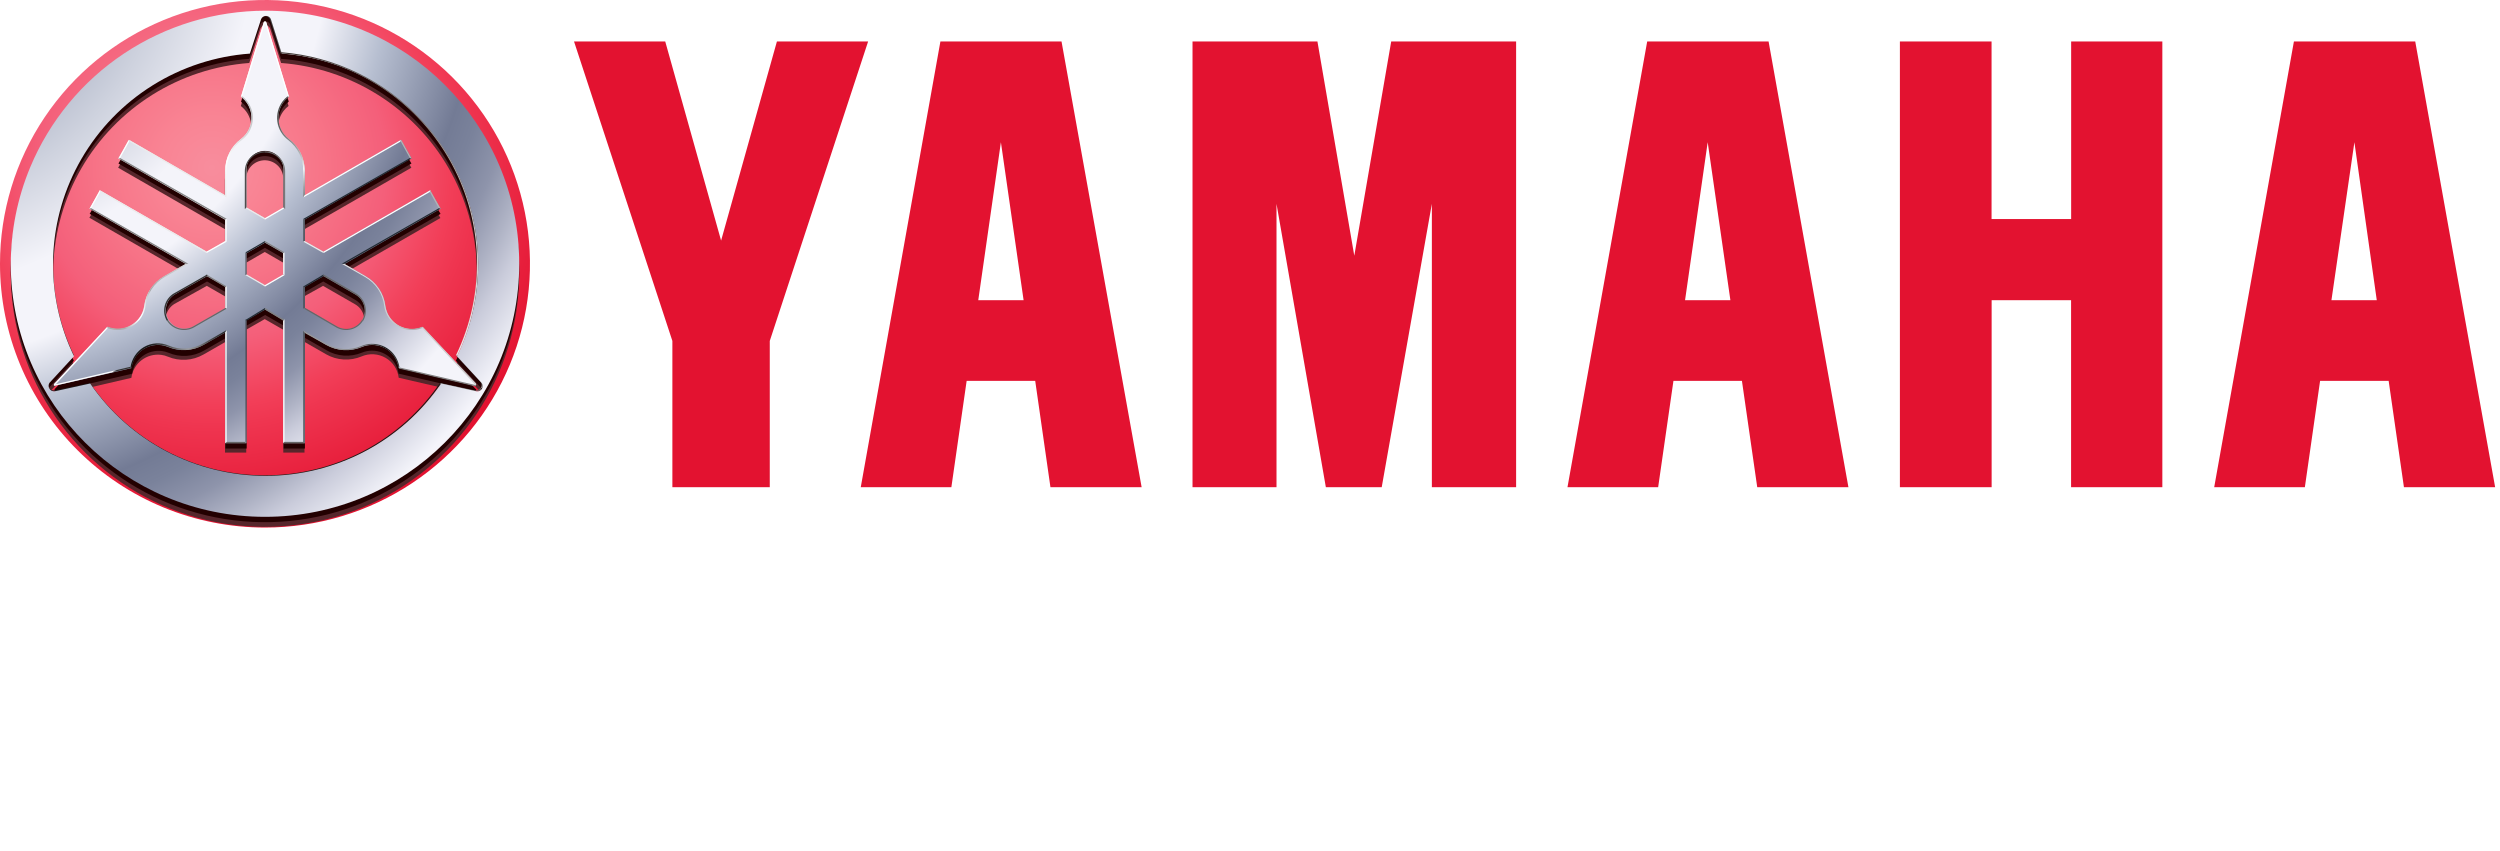 <svg xmlns="http://www.w3.org/2000/svg" width="141" height="48" viewBox="0 0 141 48" fill="none"><path d="M107.154 2.339V27.478H112.328V16.931H116.809V27.478H121.956V2.339H116.813V12.354H112.324V2.339H107.154Z" fill="#E31230"></path><path d="M67.258 2.339V27.478H71.995V11.496L74.778 27.478H77.929L80.757 11.496V27.478H85.509V2.339H78.464L76.382 14.423L74.303 2.339H67.258Z" fill="#E31230"></path><path d="M37.519 2.339L40.67 13.569L43.818 2.339H48.962L43.415 19.229V27.478H37.922V19.229L32.375 2.339H37.519Z" fill="#E31230"></path><path d="M59.87 2.339H53.039L48.547 27.478H53.657L54.519 21.481H58.386L59.245 27.478H64.388L59.87 2.339ZM56.451 8.021L57.731 16.931H55.174L56.451 8.021Z" fill="#E31230"></path><path d="M99.748 2.339H92.902L88.406 27.478H93.52L94.382 21.481H98.245L99.108 27.478H104.251L99.748 2.339ZM96.314 8.021L97.594 16.931H95.037L96.314 8.021Z" fill="#E31230"></path><path d="M136.219 2.339H129.377L124.881 27.478H129.994L130.853 21.481H134.72L135.582 27.478H140.726L136.219 2.339ZM132.788 8.021L134.05 16.931H131.493L132.788 8.021Z" fill="#E31230"></path><path d="M130.501 34.008C130.501 34.008 129.323 34.09 128.095 34.203C128.208 33.907 128.366 33.644 128.517 33.296C128.517 33.296 126.721 33.715 126.431 34.356L125.956 34.413C125.064 34.536 124.337 35.41 124.337 35.41L125.994 35.233C125.365 36.579 124.322 38.734 124.322 38.734L126.077 38.521C126.732 37.044 127.248 35.957 127.704 35.031C128.012 34.99 128.28 34.956 128.483 34.922C129.217 34.771 129.906 34.457 130.501 34.004" fill="white"></path><path d="M79.2 38.026C80.181 38.026 80.849 38.251 81.203 38.701C81.557 39.15 81.535 39.751 81.139 40.504C80.668 41.396 80.243 42.142 79.121 42.719C78.033 43.3 76.815 43.595 75.581 43.577C74.594 43.577 73.936 43.352 73.608 42.891C73.28 42.43 73.307 41.838 73.691 41.099C74.281 40.078 75.154 39.246 76.206 38.704C77.131 38.214 78.171 37.98 79.219 38.026H79.2ZM77.543 39.15C76.863 39.537 76.309 40.109 75.946 40.8C75.163 42.299 75.796 42.842 76.387 42.801C77.264 42.741 77.95 42.183 78.492 41.347C78.951 40.642 79.245 40.05 79.245 39.533C79.245 39.016 78.812 38.524 77.539 39.158" fill="white"></path><path d="M59.412 36.602C59.412 36.602 58.068 36.575 57.405 37.333C56.742 38.09 54.298 40.882 54.298 40.882L53.745 37.108C53.057 37.193 52.38 37.345 51.723 37.561L52.419 42.61L54.23 42.408L59.412 36.602Z" fill="white"></path><path d="M56.482 41.56C61.28 42.022 64.827 40.515 64.39 39.349C64.168 38.787 63.573 38.502 62.131 38.052C61.219 37.771 62.631 36.875 65.437 36.995L65.896 36.358C65.896 36.358 63.001 36.377 61.14 36.999C59.717 37.475 58.836 38.408 59.935 38.836C61.035 39.263 61.863 39.39 62.119 39.825C62.59 40.627 59.954 41.141 57.119 40.904L56.482 41.56Z" fill="white"></path><path d="M110.88 38.517C110.436 38.786 109.972 39.023 109.494 39.225C108.948 39.462 107.769 39.81 107.325 39.6C106.655 39.278 107.197 38.498 107.197 38.498C107.197 38.498 110.767 37.842 110.962 37.749C111.309 37.591 112.228 36.201 111.015 35.71C109.912 35.264 106.711 36.126 105.676 38.468C105.081 39.818 105.732 40.286 106.282 40.455C106.985 40.63 107.72 40.637 108.427 40.475C109.134 40.314 109.792 39.988 110.349 39.525L110.88 38.517ZM109.897 36.268C110.605 36.182 109.927 37.336 109.599 37.453C108.931 37.659 108.246 37.803 107.551 37.884C107.551 37.884 108.601 36.426 109.897 36.268Z" fill="white"></path><path d="M50.311 40.912C49.731 41.223 49.129 41.492 48.511 41.718C47.795 41.984 46.214 42.374 45.555 42.119C44.553 41.744 45.178 40.837 45.178 40.837C45.178 40.837 49.897 40.252 50.281 40.024C50.665 39.795 51.745 38.243 49.953 37.662C48.326 37.134 44.019 38.093 43.032 40.796C42.464 42.351 43.465 42.899 44.271 43.101C46.53 43.675 48.989 42.831 49.769 42.07L50.311 40.912ZM48.5 38.288C49.467 38.198 48.756 39.566 48.311 39.656C47.332 39.859 45.502 40.031 45.502 40.031C45.502 40.031 46.715 38.461 48.515 38.292" fill="white"></path><path d="M117.536 38.764C116.628 39.019 116.18 39.045 116.602 38.071C116.884 37.415 118.206 35.11 118.206 35.11C118.206 35.11 117.14 35.196 116.425 35.275C114.094 35.526 112.882 36.665 112.309 37.569C111.522 38.817 111.68 39.735 112.434 39.893C113.563 40.129 115.186 38.599 115.186 38.599C115.15 38.731 115.148 38.869 115.182 39.001C115.216 39.133 115.283 39.254 115.378 39.352C115.473 39.45 115.593 39.522 115.724 39.56C115.855 39.599 115.994 39.602 116.127 39.57C116.526 39.544 116.913 39.425 117.257 39.222L117.536 38.764ZM113.831 38.626C113.262 38.738 113.42 37.925 113.793 37.363C114.433 36.395 115.367 36.073 116.448 36.036C116.448 36.036 115.525 38.285 113.831 38.626Z" fill="white"></path><path d="M91.773 37.022C93.374 36.886 93.321 37.37 93.321 37.37C94.363 36.739 95.596 36.498 96.8 36.688C96.468 36.975 96.1 37.217 95.704 37.407C94.616 37.936 93.95 37.033 92.914 38.431C92.444 39.079 91.107 41.718 91.107 41.718L89.051 42.014C90.034 40.286 91.773 37.022 91.773 37.022Z" fill="white"></path><path d="M119.968 34.964C121.501 34.769 121.279 35.391 121.279 35.391C122.259 34.738 123.441 34.456 124.611 34.596C124.295 34.89 123.942 35.142 123.561 35.346C122.518 35.904 121.84 35.038 120.846 36.452C120.358 37.325 119.934 38.232 119.577 39.165L117.814 39.383C118.884 37.205 119.968 34.967 119.968 34.967" fill="white"></path><path d="M83.737 42.674C81.568 42.693 81.805 41.568 82.065 40.912C82.415 40.167 82.809 39.442 83.243 38.742C83.461 38.435 83.733 38.169 84.045 37.959C84.591 37.736 85.161 37.579 85.744 37.49C85.744 37.49 84.644 39.409 84.185 40.489C83.808 41.354 83.646 41.913 84.855 41.763C85.687 41.662 86.064 41.264 86.704 40.264C87.171 39.514 87.698 38.498 87.962 37.989C88.225 37.479 88.903 37.265 90.198 37.213C90.198 37.213 89.004 39.338 88.428 40.417C87.596 41.973 85.668 42.666 83.737 42.666" fill="white"></path><path d="M69.109 45.68C71.413 41.898 73.352 38.584 76.086 35.507C76.086 35.507 73.804 35.582 73.48 36.054L70.683 40.042C70.683 40.042 69.726 37.149 69.478 36.088C68.894 36.109 68.316 36.213 67.761 36.395C67.761 36.395 68.951 40.144 69.455 41.523C69.475 41.619 69.47 41.719 69.442 41.813C69.413 41.907 69.362 41.993 69.293 42.063C69.177 42.239 69.056 42.411 68.939 42.58C66.382 42.854 47.453 44.87 44.927 44.975C42.808 45.037 40.704 44.602 38.785 43.705C37.008 42.846 36.27 42.111 35.02 41.422C36.387 41.172 37.725 40.786 39.015 40.271C43.123 38.727 45.857 35.567 40.242 34.709C35.916 34.042 22.601 36.545 22.601 36.545C22.932 36.784 23.307 36.953 23.705 37.043C24.104 37.132 24.516 37.14 24.917 37.066C26.559 36.737 28.562 36.369 30.565 36.077C29.398 37.857 25.173 44.289 22.594 48C22.594 48 26.401 47.846 26.969 46.939C27.233 46.52 28.619 44.076 30.068 41.519C31.925 42.535 36.304 45.339 37.223 45.74C38.251 46.193 39.414 46.287 40.86 46.197C48.078 45.74 62.914 43.708 68.521 43.243L65.855 47.164C72.889 46.197 130.332 40.042 130.332 40.042L132.907 39.24C132.907 39.24 83.203 44.589 69.143 45.68H69.109ZM33.355 35.732C35.581 35.515 37.569 35.481 38.736 35.83C41.749 36.725 38.322 38.828 36.067 39.754C34.124 40.494 32.121 41.066 30.079 41.463C31.375 39.177 32.715 36.812 33.355 35.732Z" fill="white"></path><path d="M104.99 34.109C104.587 34.791 104.082 35.815 103.589 36.872L100.294 37.269C100.863 35.972 101.352 34.851 101.721 34.034C101.255 34.066 100.791 34.123 100.332 34.207C99.975 34.273 99.624 34.371 99.285 34.499C99.488 34.584 99.662 34.726 99.786 34.907C98.615 37.089 96.457 41.673 96.457 41.673L98.419 41.474C98.939 40.35 99.432 39.188 99.884 38.165C100.731 37.989 102.241 37.79 103.22 37.64C102.399 39.447 101.714 41.122 101.714 41.122L103.45 40.942C104.442 38.406 105.601 35.936 106.918 33.551C106.918 33.551 105.381 33.453 104.997 34.102" fill="white"></path><path d="M4.74461e-07 14.88C-0.001 11.938 0.875 9.062 2.517 6.615C4.158 4.168 6.492 2.261 9.222 1.134C11.953 0.007 14.958 -0.288 17.857 0.285C20.756 0.858 23.42 2.275 25.51 4.355C27.601 6.435 29.025 9.085 29.602 11.971C30.18 14.857 29.885 17.848 28.754 20.566C27.624 23.285 25.709 25.609 23.251 27.244C20.794 28.88 17.905 29.753 14.949 29.754C12.986 29.754 11.043 29.37 9.229 28.623C7.416 27.875 5.768 26.78 4.38 25.399C2.992 24.018 1.891 22.378 1.139 20.573C0.388 18.769 0 16.834 4.74461e-07 14.88Z" fill="url(#paint0_radial_1411_16836)"></path><path d="M14.95 1.133C12.114 1.132 9.341 1.97 6.983 3.539C4.625 5.109 2.786 7.341 1.7 9.952C0.614 12.563 0.33 15.436 0.882 18.209C1.435 20.981 2.8 23.528 4.804 25.527C6.809 27.526 9.364 28.888 12.145 29.441C14.926 29.993 17.809 29.71 20.429 28.629C23.049 27.548 25.289 25.717 26.865 23.367C28.442 21.018 29.283 18.255 29.284 15.428C29.285 13.551 28.914 11.693 28.194 9.959C27.474 8.225 26.418 6.649 25.087 5.321C23.756 3.994 22.176 2.941 20.436 2.222C18.697 1.503 16.832 1.133 14.95 1.133ZM26.819 22.578L24.821 22.139C23.724 23.742 22.252 25.053 20.531 25.96C18.811 26.867 16.894 27.34 14.948 27.34C13.001 27.34 11.085 26.867 9.364 25.96C7.643 25.053 6.171 23.742 5.074 22.139L3.08 22.578C3.002 22.587 2.923 22.566 2.86 22.518C2.798 22.471 2.756 22.4 2.745 22.323C2.737 22.247 2.757 22.171 2.801 22.109L4.183 20.608C3.337 18.86 2.934 16.932 3.006 14.992C3.078 13.053 3.625 11.16 4.598 9.479C5.572 7.798 6.942 6.38 8.591 5.347C10.239 4.314 12.116 3.698 14.058 3.552L14.69 1.609C14.713 1.556 14.751 1.51 14.8 1.478C14.849 1.446 14.906 1.429 14.964 1.429C15.023 1.429 15.079 1.446 15.128 1.478C15.176 1.51 15.214 1.556 15.236 1.609L15.853 3.552C17.793 3.699 19.668 4.315 21.314 5.348C22.961 6.381 24.33 7.8 25.302 9.48C26.273 11.16 26.819 13.052 26.89 14.99C26.962 16.928 26.558 18.854 25.713 20.601L27.094 22.101C27.127 22.148 27.146 22.204 27.149 22.262C27.153 22.319 27.14 22.377 27.113 22.428C27.084 22.479 27.041 22.521 26.989 22.548C26.937 22.574 26.877 22.585 26.819 22.578Z" fill="#56262B"></path><path d="M26.819 22.17L23.808 18.969C23.625 19.046 23.428 19.087 23.229 19.088C23.03 19.089 22.833 19.052 22.649 18.977C22.465 18.902 22.297 18.791 22.156 18.651C22.015 18.512 21.904 18.346 21.827 18.163C21.776 18.043 21.741 17.917 21.722 17.788C21.683 17.445 21.565 17.116 21.376 16.827C21.187 16.538 20.933 16.297 20.634 16.123L19.418 15.415L24.839 12.296L24.248 11.251L18.225 14.714L17.178 14.111V12.922L23.201 9.459L22.603 8.428L17.174 11.547V10.152C17.174 9.805 17.092 9.462 16.936 9.151C16.78 8.84 16.553 8.57 16.274 8.361C16.117 8.241 15.985 8.092 15.886 7.921C15.787 7.751 15.722 7.563 15.696 7.367C15.669 7.172 15.682 6.974 15.733 6.783C15.784 6.593 15.872 6.414 15.992 6.258C16.074 6.152 16.169 6.058 16.274 5.976L15.006 1.79C15.001 1.774 14.992 1.761 14.979 1.752C14.966 1.742 14.95 1.737 14.934 1.737C14.918 1.736 14.902 1.74 14.889 1.75C14.876 1.76 14.866 1.774 14.863 1.79L13.583 5.98C13.74 6.1 13.872 6.249 13.972 6.419C14.071 6.59 14.136 6.778 14.162 6.973C14.188 7.169 14.175 7.367 14.124 7.558C14.073 7.748 13.985 7.927 13.865 8.083C13.784 8.189 13.689 8.283 13.583 8.364C13.304 8.573 13.078 8.844 12.921 9.155C12.765 9.466 12.684 9.808 12.683 10.156V11.55L7.262 8.428L6.663 9.459L12.687 12.926V14.126L11.663 14.729L5.639 11.251L5.041 12.281L10.466 15.4L9.231 16.123C8.928 16.296 8.671 16.536 8.479 16.826C8.287 17.116 8.167 17.447 8.128 17.791C8.102 17.987 8.038 18.176 7.94 18.346C7.841 18.517 7.709 18.667 7.552 18.787C7.395 18.907 7.216 18.995 7.025 19.047C6.833 19.098 6.634 19.11 6.438 19.085C6.308 19.066 6.182 19.031 6.061 18.98L3.049 22.177C3.04 22.19 3.035 22.206 3.035 22.222C3.035 22.238 3.04 22.254 3.049 22.267C3.058 22.281 3.07 22.291 3.085 22.298C3.1 22.304 3.117 22.305 3.132 22.301L7.409 21.311C7.46 20.917 7.665 20.559 7.981 20.316C8.296 20.073 8.696 19.965 9.092 20.014C9.221 20.03 9.348 20.064 9.468 20.116C9.789 20.251 10.137 20.311 10.486 20.29C10.834 20.269 11.172 20.169 11.475 19.996L12.691 19.298V25.525H13.888V18.594L14.931 17.998L15.977 18.598V25.525H17.174V19.283L18.39 19.981C18.693 20.154 19.031 20.254 19.379 20.275C19.727 20.296 20.076 20.236 20.397 20.101C20.612 20.009 20.846 19.968 21.08 19.982C21.314 19.996 21.542 20.064 21.744 20.181C21.947 20.297 22.12 20.46 22.249 20.655C22.378 20.85 22.459 21.072 22.486 21.304L26.767 22.293C26.782 22.297 26.799 22.296 26.814 22.29C26.828 22.284 26.841 22.273 26.849 22.26C26.857 22.244 26.859 22.225 26.853 22.209C26.847 22.192 26.835 22.178 26.819 22.17ZM14.931 16.618L13.888 16.018V14.815L14.931 14.212L15.977 14.815V16.015L14.931 16.618ZM13.888 10.152C13.878 10.015 13.896 9.877 13.941 9.747C13.985 9.617 14.055 9.496 14.146 9.393C14.238 9.29 14.349 9.206 14.473 9.145C14.597 9.085 14.732 9.05 14.87 9.041C15.008 9.033 15.146 9.052 15.276 9.098C15.407 9.143 15.527 9.213 15.63 9.305C15.733 9.397 15.817 9.508 15.876 9.632C15.936 9.756 15.97 9.891 15.977 10.029C15.981 10.07 15.981 10.111 15.977 10.152V12.236L14.931 12.836L13.888 12.236V10.152ZM10.876 18.95C10.637 19.075 10.358 19.103 10.098 19.029C9.839 18.954 9.618 18.782 9.483 18.549C9.347 18.316 9.308 18.04 9.373 17.778C9.437 17.517 9.601 17.291 9.829 17.147L11.663 16.123L12.709 16.723V17.927L10.876 18.95ZM20.416 18.575C20.347 18.693 20.255 18.796 20.146 18.879C20.037 18.962 19.913 19.022 19.78 19.057C19.648 19.092 19.51 19.1 19.374 19.082C19.238 19.063 19.107 19.019 18.989 18.95L17.174 17.908V16.704L18.221 16.123L20.035 17.166C20.27 17.303 20.442 17.527 20.512 17.79C20.582 18.052 20.546 18.331 20.412 18.567L20.416 18.575Z" fill="#56262B"></path><path d="M14.95 0.906C12.114 0.906 9.341 1.742 6.983 3.31C4.625 4.877 2.786 7.106 1.7 9.714C0.614 12.321 0.33 15.191 0.882 17.96C1.435 20.729 2.8 23.272 4.804 25.268C6.809 27.265 9.364 28.625 12.145 29.177C14.926 29.728 17.809 29.446 20.429 28.366C23.049 27.287 25.289 25.458 26.865 23.111C28.442 20.765 29.283 18.006 29.284 15.183C29.285 13.308 28.914 11.452 28.194 9.72C27.474 7.989 26.418 6.415 25.087 5.089C23.756 3.764 22.176 2.712 20.436 1.994C18.697 1.276 16.832 0.907 14.95 0.906ZM26.819 22.319L24.821 21.877C23.724 23.478 22.252 24.788 20.531 25.693C18.811 26.599 16.894 27.072 14.948 27.072C13.001 27.072 11.085 26.599 9.364 25.693C7.643 24.788 6.171 23.478 5.074 21.877L3.08 22.315C3.021 22.323 2.962 22.313 2.909 22.287C2.856 22.261 2.812 22.22 2.783 22.169C2.751 22.12 2.735 22.064 2.735 22.006C2.735 21.948 2.751 21.892 2.783 21.843L4.164 20.345C3.32 18.598 2.917 16.672 2.992 14.734C3.066 12.797 3.614 10.907 4.59 9.229C5.565 7.55 6.937 6.135 8.587 5.105C10.237 4.075 12.115 3.462 14.058 3.319L14.69 1.378C14.713 1.325 14.751 1.279 14.8 1.247C14.849 1.215 14.906 1.198 14.964 1.198C15.022 1.198 15.078 1.215 15.127 1.246C15.175 1.277 15.213 1.322 15.236 1.375L15.853 3.319C17.793 3.465 19.668 4.081 21.314 5.112C22.961 6.144 24.33 7.561 25.302 9.239C26.273 10.917 26.819 12.805 26.89 14.741C26.962 16.677 26.558 18.6 25.713 20.345L27.094 21.843C27.128 21.89 27.149 21.946 27.152 22.004C27.155 22.062 27.142 22.12 27.112 22.17C27.083 22.221 27.04 22.262 26.988 22.288C26.936 22.314 26.877 22.325 26.819 22.319Z" fill="#230000"></path><path d="M26.825 21.941L23.815 18.741C23.632 18.818 23.435 18.859 23.236 18.86C23.038 18.862 22.84 18.824 22.656 18.749C22.472 18.674 22.305 18.563 22.164 18.423C22.023 18.284 21.912 18.117 21.835 17.934C21.784 17.814 21.749 17.688 21.73 17.559C21.691 17.214 21.571 16.883 21.379 16.593C21.188 16.303 20.93 16.062 20.628 15.89L19.427 15.184L24.846 12.063L24.247 11.028L18.227 14.498L17.185 13.89V12.69L23.205 9.223L22.607 8.192L17.185 11.313V9.917C17.184 9.57 17.103 9.227 16.947 8.916C16.791 8.604 16.564 8.334 16.286 8.124C16.127 8.005 15.994 7.855 15.895 7.684C15.794 7.513 15.729 7.323 15.703 7.127C15.677 6.931 15.69 6.731 15.742 6.54C15.793 6.348 15.882 6.169 16.003 6.012C16.085 5.907 16.18 5.812 16.286 5.731L15.018 1.548C15.011 1.536 15.001 1.525 14.988 1.518C14.975 1.512 14.96 1.509 14.946 1.511C14.93 1.509 14.914 1.514 14.901 1.524C14.887 1.533 14.878 1.547 14.875 1.563L13.595 5.742C13.753 5.862 13.885 6.011 13.984 6.182C14.083 6.352 14.148 6.541 14.174 6.736C14.2 6.932 14.188 7.13 14.137 7.321C14.086 7.511 13.998 7.69 13.878 7.847C13.796 7.952 13.701 8.047 13.595 8.128C13.317 8.337 13.091 8.608 12.934 8.919C12.778 9.23 12.697 9.573 12.696 9.921V11.32L7.278 8.192L6.68 9.223L12.7 12.694V13.89L11.677 14.498L5.656 11.028L5.058 12.063L10.48 15.184L9.265 15.882C8.963 16.056 8.706 16.298 8.514 16.588C8.323 16.879 8.202 17.21 8.162 17.555C8.137 17.751 8.073 17.94 7.974 18.111C7.875 18.282 7.744 18.431 7.587 18.552C7.43 18.672 7.251 18.76 7.059 18.811C6.868 18.862 6.669 18.875 6.473 18.849C6.343 18.831 6.217 18.795 6.097 18.744L3.086 21.944C3.077 21.957 3.072 21.973 3.072 21.989C3.072 22.005 3.077 22.021 3.086 22.034C3.095 22.048 3.107 22.059 3.122 22.065C3.137 22.071 3.154 22.072 3.169 22.068L7.451 21.078C7.507 20.684 7.718 20.328 8.037 20.089C8.355 19.85 8.757 19.747 9.152 19.802C9.269 19.817 9.384 19.848 9.494 19.892C9.814 20.031 10.162 20.092 10.511 20.072C10.859 20.052 11.198 19.95 11.5 19.776L12.715 19.078V25.298H13.911V18.366L14.954 17.765L16 18.366V25.298H17.196V19.056L18.412 19.753C18.711 19.928 19.047 20.031 19.392 20.055C19.738 20.079 20.085 20.023 20.406 19.892C20.774 19.739 21.188 19.738 21.557 19.89C21.926 20.041 22.22 20.332 22.373 20.699C22.424 20.819 22.46 20.945 22.479 21.074L26.757 22.064C26.775 22.069 26.793 22.067 26.81 22.059C26.826 22.052 26.84 22.039 26.848 22.023C26.856 22.006 26.858 21.988 26.854 21.97C26.849 21.952 26.839 21.937 26.825 21.925V21.941ZM14.942 16.389L13.9 15.788V14.584L14.942 13.98L15.988 14.584V15.785L14.942 16.389ZM13.9 9.917C13.891 9.78 13.909 9.642 13.953 9.512C13.998 9.381 14.067 9.261 14.159 9.158C14.25 9.054 14.361 8.97 14.485 8.91C14.609 8.849 14.744 8.814 14.882 8.806C15.02 8.798 15.158 8.817 15.288 8.862C15.418 8.907 15.539 8.978 15.642 9.07C15.744 9.162 15.828 9.273 15.887 9.397C15.947 9.521 15.981 9.656 15.988 9.794C15.992 9.835 15.992 9.876 15.988 9.917V12.014L14.942 12.615L13.9 12.014V9.917ZM10.89 18.722C10.651 18.847 10.372 18.876 10.113 18.801C9.853 18.726 9.633 18.554 9.498 18.321C9.362 18.087 9.323 17.811 9.387 17.55C9.452 17.288 9.616 17.061 9.844 16.918L11.677 15.875L12.723 16.475V17.679L10.89 18.722ZM20.424 18.347C20.356 18.465 20.264 18.568 20.155 18.651C20.046 18.734 19.922 18.794 19.79 18.829C19.657 18.864 19.519 18.872 19.383 18.854C19.248 18.836 19.117 18.791 18.998 18.722L17.185 17.679V16.475L18.231 15.875L20.044 16.918C20.282 17.055 20.456 17.282 20.526 17.547C20.597 17.812 20.559 18.094 20.421 18.332L20.424 18.347Z" fill="#230000"></path><path d="M26.838 21.641L23.825 18.443C23.642 18.521 23.444 18.561 23.245 18.562C23.046 18.563 22.848 18.524 22.664 18.448C22.48 18.373 22.312 18.262 22.172 18.121C22.031 17.98 21.919 17.814 21.844 17.63C21.795 17.509 21.761 17.384 21.742 17.255C21.702 16.91 21.581 16.579 21.39 16.289C21.198 15.999 20.941 15.757 20.639 15.583L19.433 14.89L24.857 11.767L24.258 10.736L18.232 14.2L17.185 13.6V12.382L23.211 8.918L22.62 7.884L17.189 11.021V9.623C17.189 9.276 17.108 8.933 16.952 8.622C16.796 8.312 16.568 8.042 16.288 7.835C16.131 7.715 15.999 7.566 15.899 7.396C15.8 7.225 15.735 7.037 15.709 6.842C15.683 6.646 15.696 6.448 15.746 6.257C15.797 6.067 15.886 5.888 16.006 5.732C16.087 5.626 16.182 5.532 16.288 5.451L15.019 1.26C15.014 1.245 15.004 1.232 14.992 1.222C14.979 1.213 14.963 1.208 14.947 1.208C14.931 1.208 14.916 1.213 14.903 1.222C14.89 1.232 14.881 1.245 14.876 1.26L13.595 5.451C13.753 5.57 13.885 5.72 13.984 5.89C14.084 6.06 14.148 6.249 14.174 6.444C14.201 6.639 14.188 6.838 14.137 7.028C14.086 7.219 13.998 7.397 13.878 7.554C13.796 7.659 13.701 7.754 13.595 7.835C13.315 8.042 13.088 8.312 12.932 8.622C12.775 8.933 12.694 9.276 12.695 9.623V11.021L7.271 7.884L6.672 8.933L12.699 12.397V13.597L11.674 14.2L5.648 10.736L5.049 11.767L10.476 14.886L9.26 15.587C8.953 15.757 8.69 15.996 8.494 16.286C8.298 16.576 8.173 16.908 8.13 17.255C8.104 17.451 8.04 17.639 7.942 17.81C7.843 17.981 7.711 18.131 7.554 18.251C7.397 18.371 7.217 18.459 7.026 18.51C6.835 18.561 6.635 18.574 6.439 18.548C6.309 18.53 6.183 18.494 6.062 18.443L3.049 21.645C3.04 21.657 3.035 21.672 3.035 21.688C3.035 21.703 3.04 21.718 3.049 21.731C3.058 21.742 3.07 21.749 3.083 21.753C3.097 21.757 3.111 21.757 3.124 21.753L7.411 20.764C7.461 20.37 7.667 20.012 7.983 19.769C8.298 19.526 8.698 19.417 9.094 19.467C9.224 19.483 9.351 19.517 9.471 19.568C9.792 19.704 10.14 19.765 10.488 19.744C10.837 19.724 11.175 19.624 11.478 19.452L12.703 18.755V24.996H13.9V18.065L14.944 17.465L15.991 18.069V24.996H17.189V18.755L18.405 19.456C18.708 19.628 19.047 19.728 19.395 19.748C19.744 19.768 20.092 19.708 20.413 19.572C20.781 19.419 21.196 19.418 21.565 19.569C21.935 19.72 22.229 20.011 22.383 20.378C22.434 20.498 22.469 20.624 22.488 20.753L26.767 21.753C26.783 21.757 26.8 21.755 26.815 21.749C26.83 21.742 26.842 21.73 26.85 21.716C26.856 21.704 26.858 21.69 26.856 21.677C26.854 21.663 26.848 21.651 26.838 21.641ZM14.944 16.089L13.9 15.489V14.286L14.944 13.687L15.991 14.286V15.489L14.944 16.089ZM13.9 9.623C13.891 9.486 13.909 9.348 13.953 9.218C13.998 9.087 14.068 8.967 14.159 8.864C14.25 8.761 14.361 8.676 14.486 8.616C14.61 8.556 14.745 8.52 14.883 8.512C15.021 8.504 15.159 8.523 15.29 8.568C15.42 8.614 15.54 8.684 15.643 8.776C15.746 8.868 15.83 8.979 15.89 9.103C15.949 9.227 15.984 9.362 15.991 9.499C15.995 9.54 15.995 9.582 15.991 9.623V11.707L14.944 12.311L13.9 11.707V9.623ZM10.887 18.421C10.648 18.546 10.369 18.575 10.109 18.5C9.849 18.425 9.628 18.253 9.493 18.02C9.358 17.787 9.318 17.511 9.383 17.25C9.448 16.988 9.611 16.762 9.84 16.618L11.674 15.576L12.721 16.179V17.379L10.887 18.421ZM20.431 18.046C20.293 18.283 20.066 18.456 19.799 18.526C19.533 18.596 19.25 18.558 19.012 18.421L17.196 17.379V16.175L18.243 15.576L20.059 16.618C20.298 16.757 20.473 16.985 20.543 17.253C20.614 17.52 20.575 17.804 20.435 18.042L20.431 18.046Z" fill="url(#paint1_radial_1411_16836)"></path><path d="M14.946 12.385V12.303L13.916 11.705L13.846 11.746L14.946 12.385Z" fill="#EBEBEB"></path><path d="M14.945 8.604V8.533C14.643 8.533 14.353 8.652 14.14 8.862C13.927 9.073 13.807 9.359 13.807 9.657V11.78L13.879 11.739V9.646C13.878 9.509 13.905 9.373 13.958 9.247C14.011 9.12 14.088 9.005 14.187 8.908C14.284 8.811 14.401 8.735 14.529 8.683C14.657 8.63 14.795 8.604 14.933 8.604H14.945Z" fill="url(#paint2_linear_1411_16836)"></path><path d="M14.946 13.593L13.846 14.232L13.916 14.273L14.946 13.675V13.593Z" fill="#222B33"></path><path d="M14.946 1.284V1.208C14.929 1.208 14.914 1.213 14.901 1.223C14.888 1.232 14.878 1.246 14.873 1.261L13.58 5.475L13.664 5.449L14.946 1.284Z" fill="white"></path><path d="M12.781 11.139V9.624C12.779 9.287 12.856 8.955 13.006 8.655C13.156 8.354 13.375 8.093 13.644 7.892C13.807 7.77 13.944 7.617 14.047 7.441C14.151 7.265 14.219 7.071 14.247 6.868C14.275 6.666 14.264 6.46 14.213 6.263C14.161 6.065 14.072 5.88 13.949 5.717C13.871 5.612 13.78 5.518 13.677 5.437L13.596 5.463C13.751 5.582 13.881 5.731 13.979 5.901C14.078 6.07 14.141 6.258 14.167 6.452C14.193 6.646 14.181 6.844 14.13 7.034C14.08 7.223 13.993 7.401 13.874 7.557C13.794 7.662 13.7 7.756 13.596 7.837C13.319 8.043 13.095 8.311 12.941 8.62C12.786 8.93 12.706 9.271 12.707 9.616V11.008L12.781 11.139Z" fill="url(#paint3_linear_1411_16836)"></path><path d="M6.676 8.937L12.711 12.385L12.783 12.344L6.774 8.911L6.676 8.937Z" fill="#808080"></path><path d="M12.707 13.589L12.783 13.631V12.347L12.707 12.388V13.589Z" fill="white"></path><path d="M6.771 8.922L7.283 7.992L7.257 7.892L6.676 8.949L6.771 8.922Z" fill="white"></path><path d="M12.712 11.015L7.283 7.892L7.31 7.989L12.783 11.139L12.712 11.015Z" fill="#EBEBEB"></path><path d="M14.945 12.385V12.303L15.975 11.705L16.045 11.746L14.945 12.385Z" fill="white"></path><path d="M14.945 8.604V8.533C15.247 8.533 15.537 8.652 15.75 8.862C15.963 9.073 16.083 9.359 16.083 9.657V11.78L16.011 11.739V9.646C16.012 9.509 15.985 9.373 15.932 9.247C15.879 9.12 15.802 9.005 15.704 8.908C15.605 8.811 15.489 8.735 15.361 8.683C15.233 8.63 15.095 8.604 14.957 8.604H14.945Z" fill="url(#paint4_linear_1411_16836)"></path><path d="M14.945 13.593L16.045 14.232L15.975 14.273L14.945 13.675V13.593Z" fill="#808080"></path><path d="M14.945 1.28V1.208C14.961 1.208 14.977 1.213 14.99 1.223C15.003 1.232 15.013 1.246 15.018 1.261L16.311 5.475L16.227 5.449L14.945 1.28Z" fill="white"></path><path d="M17.104 11.139V9.623C17.105 9.287 17.029 8.955 16.879 8.654C16.73 8.353 16.512 8.092 16.244 7.89C15.917 7.643 15.7 7.276 15.643 6.87C15.585 6.463 15.69 6.05 15.935 5.721C16.014 5.615 16.106 5.519 16.21 5.437L16.292 5.463C16.137 5.582 16.006 5.731 15.908 5.901C15.809 6.071 15.745 6.258 15.719 6.453C15.694 6.647 15.706 6.845 15.756 7.035C15.807 7.224 15.894 7.402 16.013 7.558C16.093 7.663 16.187 7.757 16.292 7.838C16.569 8.045 16.794 8.313 16.948 8.623C17.103 8.932 17.183 9.273 17.182 9.619V11.012L17.104 11.139Z" fill="url(#paint5_linear_1411_16836)"></path><path d="M23.215 8.937L17.179 12.385L17.107 12.344L23.116 8.911L23.215 8.937Z" fill="#222B33"></path><path d="M17.183 13.589L17.107 13.631V12.347L17.183 12.388V13.589Z" fill="#444B52"></path><path d="M23.119 8.922L22.607 7.991L22.633 7.892L23.214 8.949L23.119 8.922Z" fill="#B3B3B3"></path><path d="M17.179 11.015L22.608 7.892L22.581 7.989L17.107 11.139L17.179 11.015Z" fill="white"></path><path d="M12.783 16.123L12.707 16.164V17.365L12.783 17.407V16.123Z" fill="white"></path><path d="M9.47 18.03L9.406 18.067C9.557 18.319 9.801 18.502 10.086 18.577C10.371 18.652 10.675 18.614 10.932 18.471L12.782 17.41L12.711 17.369L10.895 18.411C10.654 18.547 10.37 18.583 10.103 18.511C9.837 18.44 9.609 18.267 9.47 18.03Z" fill="url(#paint6_linear_1411_16836)"></path><path d="M13.846 15.522L14.946 16.161V16.082L13.916 15.481L13.846 15.522Z" fill="#EBEBEB"></path><path d="M3.099 21.681L3.035 21.718C3.044 21.731 3.057 21.741 3.072 21.745C3.087 21.75 3.103 21.75 3.118 21.745L7.397 20.748L7.33 20.692L3.099 21.681Z" fill="url(#paint7_linear_1411_16836)"></path><path d="M12.784 18.615L11.459 19.371C11.166 19.541 10.837 19.641 10.499 19.661C10.161 19.681 9.822 19.622 9.511 19.488C9.287 19.393 9.045 19.351 8.802 19.366C8.56 19.381 8.324 19.453 8.114 19.576C7.912 19.697 7.74 19.861 7.609 20.058C7.479 20.254 7.394 20.477 7.359 20.71L7.427 20.767C7.478 20.369 7.684 20.008 8.001 19.763C8.317 19.517 8.718 19.408 9.115 19.458C9.245 19.474 9.372 19.509 9.492 19.56C9.814 19.698 10.163 19.759 10.512 19.738C10.861 19.718 11.2 19.617 11.504 19.443L12.712 18.743L12.784 18.615Z" fill="url(#paint8_linear_1411_16836)"></path><path d="M13.884 24.996V18.052L13.846 18.011V24.925L13.884 24.996Z" fill="#444B52"></path><path d="M14.946 17.456V17.369L13.846 18.043L13.916 18.086L14.946 17.456Z" fill="#222B33"></path><path d="M13.813 24.92H12.777L12.707 24.996H13.883L13.813 24.92Z" fill="#666666"></path><path d="M12.707 18.739V24.996L12.783 24.924V18.615L12.707 18.739Z" fill="white"></path><path d="M12.783 16.155L12.71 16.198L11.648 15.568L11.645 15.481L12.783 16.155Z" fill="#808080"></path><path d="M9.47 18.049L9.406 18.086C9.259 17.829 9.218 17.525 9.292 17.238C9.366 16.951 9.548 16.704 9.801 16.551L11.684 15.481V15.564L9.854 16.615C9.615 16.755 9.442 16.984 9.371 17.252C9.301 17.52 9.339 17.805 9.477 18.045L9.47 18.049Z" fill="url(#paint9_linear_1411_16836)"></path><path d="M13.846 15.519V14.235L13.884 14.276V15.477L13.846 15.519Z" fill="#444B52"></path><path d="M3.113 21.711L3.049 21.749C3.04 21.736 3.035 21.721 3.035 21.705C3.035 21.69 3.04 21.674 3.049 21.662L6.051 18.426L6.07 18.513L3.113 21.711Z" fill="white"></path><path d="M10.62 14.877L9.286 15.627C8.991 15.795 8.74 16.029 8.553 16.31C8.366 16.591 8.249 16.912 8.21 17.247C8.18 17.483 8.096 17.709 7.965 17.908C7.833 18.107 7.658 18.274 7.451 18.396C7.244 18.517 7.012 18.59 6.773 18.61C6.533 18.629 6.292 18.594 6.068 18.507V18.42C6.437 18.569 6.849 18.569 7.217 18.419C7.585 18.27 7.879 17.983 8.035 17.622C8.085 17.501 8.119 17.375 8.138 17.247C8.181 16.902 8.304 16.573 8.497 16.283C8.69 15.994 8.949 15.752 9.252 15.578L10.476 14.877H10.62Z" fill="url(#paint10_linear_1411_16836)"></path><path d="M5.613 10.723L11.645 14.19V14.273L5.64 10.817L5.613 10.723Z" fill="#EBEBEB"></path><path d="M12.71 13.593L12.783 13.634L11.645 14.273V14.191L12.71 13.593Z" fill="white"></path><path d="M5.652 10.819L5.14 11.754L5.045 11.781L5.626 10.723L5.652 10.819Z" fill="white"></path><path d="M10.478 14.877L5.045 11.769L5.143 11.743L10.621 14.877H10.478Z" fill="#808080"></path><path d="M17.107 16.155L17.18 16.198L18.245 15.568V15.481L17.107 16.155Z" fill="#222B33"></path><path d="M20.43 18.049L20.49 18.086C20.635 17.828 20.674 17.522 20.598 17.235C20.523 16.948 20.339 16.703 20.086 16.551L18.246 15.481V15.564L20.049 16.615C20.287 16.755 20.461 16.984 20.532 17.252C20.604 17.521 20.567 17.807 20.43 18.049Z" fill="url(#paint11_linear_1411_16836)"></path><path d="M16.045 15.519V14.235L15.969 14.276V15.477L16.045 15.519Z" fill="white"></path><path d="M26.781 21.677L26.841 21.711C26.85 21.698 26.855 21.683 26.855 21.668C26.855 21.652 26.85 21.637 26.841 21.625L23.839 18.426L23.82 18.509L26.781 21.677Z" fill="#CCCCCC"></path><path d="M19.27 14.877L20.594 15.627C20.888 15.795 21.138 16.029 21.325 16.31C21.512 16.592 21.63 16.912 21.67 17.247C21.7 17.483 21.783 17.709 21.914 17.908C22.045 18.107 22.22 18.274 22.426 18.396C22.631 18.517 22.863 18.59 23.101 18.61C23.34 18.629 23.58 18.594 23.802 18.507L23.821 18.424C23.638 18.503 23.44 18.545 23.24 18.547C23.04 18.549 22.841 18.512 22.656 18.437C22.471 18.363 22.302 18.252 22.16 18.112C22.018 17.972 21.905 17.805 21.828 17.622C21.78 17.501 21.745 17.375 21.727 17.247C21.684 16.902 21.561 16.573 21.369 16.283C21.176 15.994 20.919 15.752 20.617 15.578L19.413 14.877H19.27Z" fill="url(#paint12_linear_1411_16836)"></path><path d="M24.277 10.723L18.246 14.19V14.273L24.251 10.821L24.277 10.723Z" fill="white"></path><path d="M17.18 13.593L17.107 13.634L18.245 14.273V14.191L17.18 13.593Z" fill="#EBEBEB"></path><path d="M24.238 10.823L24.75 11.754L24.845 11.781L24.264 10.723L24.238 10.823Z" fill="#B3B3B3"></path><path d="M19.413 14.877L24.846 11.769L24.748 11.743L19.27 14.877H19.413Z" fill="#222B33"></path><path d="M17.107 16.123L17.183 16.164V17.365L17.107 17.407V16.123Z" fill="#444B52"></path><path d="M20.423 18.034L20.483 18.072C20.333 18.32 20.093 18.5 19.814 18.576C19.535 18.651 19.238 18.616 18.984 18.478L17.145 17.41L17.216 17.369L19.021 18.418C19.259 18.55 19.538 18.584 19.8 18.513C20.062 18.441 20.285 18.269 20.423 18.034Z" fill="url(#paint13_linear_1411_16836)"></path><path d="M16.045 15.522L14.945 16.161V16.078L15.975 15.481L16.045 15.522Z" fill="white"></path><path d="M26.796 21.713L26.856 21.747C26.849 21.761 26.837 21.773 26.823 21.779C26.809 21.786 26.793 21.788 26.777 21.785L22.494 20.786L22.558 20.729L26.796 21.713Z" fill="url(#paint14_linear_1411_16836)"></path><path d="M17.107 18.653L18.431 19.4C18.724 19.568 19.051 19.666 19.388 19.686C19.725 19.706 20.062 19.648 20.372 19.516C20.561 19.436 20.764 19.393 20.97 19.391C21.175 19.389 21.379 19.428 21.569 19.504C21.76 19.58 21.933 19.693 22.08 19.836C22.226 19.979 22.343 20.15 22.423 20.337C22.475 20.457 22.512 20.582 22.532 20.711L22.468 20.767C22.439 20.535 22.357 20.312 22.226 20.118C22.095 19.923 21.92 19.762 21.715 19.646C21.515 19.53 21.291 19.462 21.059 19.448C20.828 19.435 20.596 19.476 20.384 19.568C20.064 19.702 19.716 19.762 19.369 19.741C19.022 19.72 18.684 19.62 18.383 19.448L17.179 18.776L17.107 18.653Z" fill="url(#paint15_linear_1411_16836)"></path><path d="M15.969 24.996V18.052L16.045 18.011V24.925L15.969 24.996Z" fill="white"></path><path d="M14.949 17.456L14.945 17.369H14.949L16.045 18.043L15.975 18.086L14.949 17.456Z" fill="#808080"></path><path d="M16.041 24.92H17.11L17.183 24.996H15.969L16.041 24.92Z" fill="#666666"></path><path d="M17.183 18.776V24.996L17.107 24.925V18.653L17.183 18.776Z" fill="#444B52"></path><path d="M15.217 1.079L15.837 3.021L15.894 2.953L15.285 1.053C15.256 0.987 15.208 0.931 15.148 0.892C15.088 0.853 15.017 0.831 14.945 0.831V0.902C15.003 0.903 15.059 0.92 15.107 0.951C15.155 0.982 15.194 1.027 15.217 1.079Z" fill="url(#paint16_linear_1411_16836)"></path><path d="M27.16 21.509L25.806 20.05H25.719L27.104 21.539C27.139 21.586 27.16 21.642 27.163 21.7C27.167 21.758 27.152 21.816 27.123 21.866L27.187 21.9C27.218 21.844 27.235 21.781 27.236 21.718C27.233 21.642 27.207 21.569 27.16 21.509Z" fill="url(#paint17_linear_1411_16836)"></path><path d="M27.095 21.881C27.064 21.933 27.018 21.973 26.963 21.998C26.908 22.023 26.846 22.03 26.787 22.02L24.807 21.598L24.84 21.674L26.775 22.089H26.835C26.901 22.088 26.965 22.071 27.022 22.04C27.079 22.008 27.126 21.962 27.158 21.907L27.095 21.881Z" fill="url(#paint18_linear_1411_16836)"></path><path d="M24.811 21.598C23.715 23.203 22.243 24.517 20.524 25.425C18.804 26.333 16.888 26.808 14.943 26.808C12.998 26.808 11.083 26.333 9.363 25.425C7.643 24.517 6.171 23.203 5.075 21.598L5.045 21.677C6.148 23.282 7.626 24.596 9.351 25.503C11.076 26.41 12.996 26.884 14.945 26.884C16.894 26.884 18.814 26.41 20.539 25.503C22.264 24.596 23.742 23.282 24.845 21.677L24.811 21.598Z" fill="url(#paint19_linear_1411_16836)"></path><path d="M3.018 22.089H3.068L5.052 21.674L5.083 21.598L3.057 22.02C2.997 22.027 2.937 22.017 2.884 21.992C2.83 21.967 2.785 21.928 2.755 21.879L2.693 21.912C2.727 21.965 2.774 22.01 2.831 22.041C2.888 22.072 2.953 22.088 3.018 22.089Z" fill="url(#paint20_linear_1411_16836)"></path><path d="M2.729 21.523C2.681 21.589 2.654 21.669 2.654 21.751C2.655 21.817 2.672 21.881 2.703 21.938L2.763 21.904C2.732 21.854 2.715 21.797 2.715 21.738C2.715 21.679 2.732 21.622 2.763 21.572L4.134 20.05H4.048L2.729 21.523Z" fill="url(#paint21_linear_1411_16836)"></path><path d="M2.92 14.89C2.916 16.675 3.315 18.439 4.085 20.05H4.172C3.329 18.302 2.927 16.377 3 14.439C3.073 12.502 3.619 10.611 4.591 8.932C5.563 7.253 6.931 5.836 8.577 4.805C10.223 3.773 12.096 3.158 14.034 3.013L13.981 2.945C10.971 3.187 8.162 4.55 6.112 6.763C4.063 8.976 2.923 11.878 2.92 14.89Z" fill="url(#paint22_linear_1411_16836)"></path><path d="M14.591 1.055L13.996 2.953L14.048 3.021L14.673 1.085C14.695 1.031 14.732 0.984 14.78 0.951C14.829 0.919 14.886 0.901 14.944 0.902V0.831C14.87 0.828 14.796 0.848 14.733 0.888C14.671 0.928 14.621 0.987 14.591 1.055Z" fill="url(#paint23_linear_1411_16836)"></path><path fill-rule="evenodd" clip-rule="evenodd" d="M14.946 29.149C22.864 29.149 29.284 22.759 29.284 14.877C29.284 7.001 22.875 0.614 14.965 0.604C12.129 0.608 9.358 1.446 7 3.014C4.635 4.586 2.792 6.82 1.703 9.435C0.979 11.175 0.61 13.031 0.607 14.896C0.618 22.77 7.033 29.149 14.946 29.149ZM24.884 21.63L26.888 22.073C26.946 22.08 27.005 22.069 27.057 22.042C27.11 22.016 27.153 21.975 27.182 21.924C27.211 21.874 27.225 21.816 27.222 21.758C27.218 21.699 27.198 21.643 27.163 21.596L25.779 20.094C26.626 18.345 27.031 16.416 26.96 14.475C26.888 12.535 26.341 10.641 25.367 8.959C24.392 7.276 23.02 5.856 21.369 4.822C19.718 3.787 17.838 3.17 15.893 3.023L15.274 1.074C15.251 1.021 15.213 0.976 15.165 0.945C15.117 0.913 15.06 0.897 15.002 0.897C14.944 0.897 14.886 0.914 14.837 0.946C14.788 0.978 14.75 1.024 14.727 1.077L14.093 3.023C12.146 3.166 10.263 3.781 8.608 4.814C6.954 5.847 5.578 7.266 4.6 8.949C3.622 10.631 3.072 12.526 2.998 14.469C2.924 16.411 3.327 18.342 4.173 20.094L2.788 21.596C2.757 21.645 2.741 21.702 2.741 21.76C2.741 21.818 2.757 21.874 2.788 21.923C2.818 21.974 2.862 22.015 2.915 22.041C2.968 22.068 3.028 22.077 3.086 22.07L5.086 21.63C6.185 23.235 7.662 24.549 9.387 25.456C11.112 26.364 13.034 26.839 14.985 26.839C16.937 26.839 18.859 26.364 20.584 25.456C22.309 24.549 23.785 23.235 24.884 21.63Z" fill="url(#paint24_radial_1411_16836)"></path><path d="M26.97 14.88C26.965 11.87 25.821 8.971 23.765 6.76C21.71 4.549 18.893 3.187 15.875 2.945L15.818 3.005C17.764 3.15 19.645 3.765 21.297 4.797C22.949 5.829 24.322 7.247 25.297 8.927C26.272 10.607 26.82 12.498 26.892 14.437C26.964 16.376 26.559 18.302 25.711 20.05H25.798C26.574 18.436 26.974 16.669 26.97 14.88Z" fill="url(#paint25_linear_1411_16836)"></path><defs><radialGradient id="paint0_radial_1411_16836" cx="0" cy="0" r="1" gradientUnits="userSpaceOnUse" gradientTransform="translate(11.968 9.46) scale(20.37 20.277)"><stop stop-color="#F88D9D"></stop><stop offset="0.14" stop-color="#F98494"></stop><stop offset="0.3" stop-color="#F77588"></stop><stop offset="0.48" stop-color="#F45F7A"></stop><stop offset="0.66" stop-color="#F23E58"></stop><stop offset="0.72" stop-color="#EF3550"></stop><stop offset="1" stop-color="#E31230"></stop></radialGradient><radialGradient id="paint1_radial_1411_16836" cx="0" cy="0" r="1" gradientUnits="userSpaceOnUse" gradientTransform="translate(-2.838 -2.875) scale(37.968 37.787)"><stop offset="0.21" stop-color="#9AA2B8"></stop><stop offset="0.35" stop-color="#CED2DE"></stop><stop offset="0.46" stop-color="#F4F4FA"></stop><stop offset="0.54" stop-color="#F4F4FA"></stop><stop offset="0.55" stop-color="#F4F4FA"></stop><stop offset="0.63" stop-color="#B6BED0"></stop><stop offset="0.74" stop-color="#737B95"></stop><stop offset="0.77" stop-color="#7A829B"></stop><stop offset="0.81" stop-color="#8E94AB"></stop><stop offset="0.85" stop-color="#AFB3C5"></stop><stop offset="0.88" stop-color="#CACCDB"></stop><stop offset="0.92" stop-color="#E6E7F0"></stop><stop offset="0.94" stop-color="#F4F4FA"></stop></radialGradient><linearGradient id="paint2_linear_1411_16836" x1="17.661" y1="10.157" x2="15.385" y2="10.157" gradientUnits="userSpaceOnUse"><stop stop-color="white"></stop><stop offset="0.18" stop-color="#CDCDCD"></stop><stop offset="0.37" stop-color="#9F9F9F"></stop><stop offset="0.55" stop-color="#7C7C7C"></stop><stop offset="0.72" stop-color="#626262"></stop><stop offset="0.88" stop-color="#525252"></stop><stop offset="1" stop-color="#4D4D4D"></stop></linearGradient><linearGradient id="paint3_linear_1411_16836" x1="13.485" y1="6.406" x2="13.485" y2="11.666" gradientUnits="userSpaceOnUse"><stop stop-color="#BDBFC1"></stop><stop offset="0.11" stop-color="#C6C7C9"></stop><stop offset="0.28" stop-color="#DDDEDF"></stop><stop offset="0.48" stop-color="white"></stop><stop offset="1" stop-color="#E8E7E8"></stop></linearGradient><linearGradient id="paint4_linear_1411_16836" x1="17.662" y1="10.157" x2="15.385" y2="10.157" gradientUnits="userSpaceOnUse"><stop stop-color="#F2F2F2"></stop><stop offset="0.05" stop-color="#E6E6E6"></stop><stop offset="0.27" stop-color="#B8B8B8"></stop><stop offset="0.48" stop-color="#959595"></stop><stop offset="0.68" stop-color="#7B7B7B"></stop><stop offset="0.86" stop-color="#6B6B6B"></stop><stop offset="1" stop-color="#666666"></stop></linearGradient><linearGradient id="paint5_linear_1411_16836" x1="16.404" y1="6.26" x2="16.404" y2="12.34" gradientUnits="userSpaceOnUse"><stop stop-color="#4D4D4D"></stop><stop offset="0.07" stop-color="#525252"></stop><stop offset="0.15" stop-color="#616161"></stop><stop offset="0.24" stop-color="#7A7A7A"></stop><stop offset="0.34" stop-color="#9C9C9C"></stop><stop offset="0.44" stop-color="#C8C8C8"></stop><stop offset="0.54" stop-color="white"></stop><stop offset="0.63" stop-color="#CBCBCB"></stop><stop offset="0.71" stop-color="#9E9E9E"></stop><stop offset="0.8" stop-color="#7B7B7B"></stop><stop offset="0.87" stop-color="#616161"></stop><stop offset="0.94" stop-color="#525252"></stop><stop offset="1" stop-color="#4D4D4D"></stop></linearGradient><linearGradient id="paint6_linear_1411_16836" x1="11.795" y1="19.01" x2="11.603" y2="18.655" gradientUnits="userSpaceOnUse"><stop stop-color="white"></stop><stop offset="1" stop-color="#666666"></stop></linearGradient><linearGradient id="paint7_linear_1411_16836" x1="5.617" y1="21.652" x2="5.706" y2="21.746" gradientUnits="userSpaceOnUse"><stop stop-color="white"></stop><stop offset="0.08" stop-color="#E5E5E5"></stop><stop offset="0.25" stop-color="#AFAFAF"></stop><stop offset="0.43" stop-color="#838383"></stop><stop offset="0.59" stop-color="#606060"></stop><stop offset="0.74" stop-color="#474747"></stop><stop offset="0.88" stop-color="#383838"></stop><stop offset="1" stop-color="#333333"></stop></linearGradient><linearGradient id="paint8_linear_1411_16836" x1="13.503" y1="17.804" x2="8.606" y2="20.06" gradientUnits="userSpaceOnUse"><stop stop-color="#1A1A1A"></stop><stop offset="0.12" stop-color="#1E1E1E"></stop><stop offset="0.23" stop-color="#292929"></stop><stop offset="0.33" stop-color="#3C3C3C"></stop><stop offset="0.43" stop-color="#565656"></stop><stop offset="0.53" stop-color="#787878"></stop><stop offset="0.63" stop-color="#9C9C9C"></stop><stop offset="0.76" stop-color="#646464"></stop><stop offset="0.86" stop-color="#3C3C3C"></stop><stop offset="0.95" stop-color="#232323"></stop><stop offset="1" stop-color="#1A1A1A"></stop></linearGradient><linearGradient id="paint9_linear_1411_16836" x1="11.408" y1="18.774" x2="11.032" y2="17.918" gradientUnits="userSpaceOnUse"><stop stop-color="#666666"></stop><stop offset="1" stop-color="#333333"></stop></linearGradient><linearGradient id="paint10_linear_1411_16836" x1="11.695" y1="15.211" x2="6.671" y2="17.894" gradientUnits="userSpaceOnUse"><stop stop-color="#E0E0E0"></stop><stop offset="0.15" stop-color="#D6D6D6"></stop><stop offset="0.41" stop-color="#BCBCBC"></stop><stop offset="0.59" stop-color="#A6A6A6"></stop><stop offset="0.62" stop-color="#BFBFBF"></stop><stop offset="0.68" stop-color="#DBDBDB"></stop><stop offset="0.73" stop-color="#EFEFEF"></stop><stop offset="0.78" stop-color="#FBFBFB"></stop><stop offset="0.83" stop-color="white"></stop><stop offset="1" stop-color="#ADADAD"></stop></linearGradient><linearGradient id="paint11_linear_1411_16836" x1="22.386" y1="18.721" x2="21.497" y2="18.14" gradientUnits="userSpaceOnUse"><stop stop-color="#FEFEFE"></stop><stop offset="0.25" stop-color="#C8C8C8"></stop><stop offset="0.49" stop-color="#9E9E9E"></stop><stop offset="0.7" stop-color="#7F7F7F"></stop><stop offset="0.87" stop-color="#6D6D6D"></stop><stop offset="1" stop-color="#666666"></stop></linearGradient><linearGradient id="paint12_linear_1411_16836" x1="20.894" y1="16.747" x2="25.502" y2="16.747" gradientUnits="userSpaceOnUse"><stop stop-color="#E0E0E0"></stop><stop offset="0.15" stop-color="#D6D6D6"></stop><stop offset="0.41" stop-color="#BCBCBC"></stop><stop offset="0.59" stop-color="#A6A6A6"></stop><stop offset="0.65" stop-color="#BFBFBF"></stop><stop offset="0.74" stop-color="#DBDBDB"></stop><stop offset="0.83" stop-color="#EFEFEF"></stop><stop offset="0.91" stop-color="#FBFBFB"></stop><stop offset="1" stop-color="white"></stop></linearGradient><linearGradient id="paint13_linear_1411_16836" x1="21.742" y1="19.677" x2="20.855" y2="19.094" gradientUnits="userSpaceOnUse"><stop stop-color="white"></stop><stop offset="0.12" stop-color="#F8F8F8"></stop><stop offset="0.31" stop-color="#E5E5E5"></stop><stop offset="0.52" stop-color="#C5C5C5"></stop><stop offset="0.76" stop-color="#999999"></stop><stop offset="1" stop-color="#666666"></stop></linearGradient><linearGradient id="paint14_linear_1411_16836" x1="27.279" y1="20.052" x2="27.171" y2="20.102" gradientUnits="userSpaceOnUse"><stop stop-color="#CCCCCC"></stop><stop offset="0.12" stop-color="#BABABA"></stop><stop offset="0.32" stop-color="#A1A1A1"></stop><stop offset="0.53" stop-color="#8E8E8E"></stop><stop offset="0.75" stop-color="#848484"></stop><stop offset="1" stop-color="#808080"></stop></linearGradient><linearGradient id="paint15_linear_1411_16836" x1="18.704" y1="19.714" x2="24.192" y2="19.714" gradientUnits="userSpaceOnUse"><stop stop-color="#999999"></stop><stop offset="0.09" stop-color="#949494"></stop><stop offset="0.19" stop-color="#868686"></stop><stop offset="0.3" stop-color="#6F6F6F"></stop><stop offset="0.41" stop-color="#4F4F4F"></stop><stop offset="0.52" stop-color="#262626"></stop><stop offset="0.55" stop-color="#1A1A1A"></stop><stop offset="0.6" stop-color="#202020"></stop><stop offset="0.66" stop-color="#313131"></stop><stop offset="0.73" stop-color="#4E4E4E"></stop><stop offset="0.8" stop-color="#767676"></stop><stop offset="0.88" stop-color="#A9A9A9"></stop><stop offset="0.97" stop-color="#E6E6E6"></stop><stop offset="1" stop-color="white"></stop></linearGradient><linearGradient id="paint16_linear_1411_16836" x1="17.433" y1="1.926" x2="15.582" y2="1.926" gradientUnits="userSpaceOnUse"><stop stop-color="#CCCCCC"></stop><stop offset="1" stop-color="#3D3D3D"></stop></linearGradient><linearGradient id="paint17_linear_1411_16836" x1="25.903" y1="22.101" x2="26.316" y2="21.232" gradientUnits="userSpaceOnUse"><stop stop-color="white"></stop><stop offset="0.14" stop-color="#FAFAFA"></stop><stop offset="0.31" stop-color="#ECECEC"></stop><stop offset="0.48" stop-color="#D5D5D5"></stop><stop offset="0.67" stop-color="#B4B4B4"></stop><stop offset="0.86" stop-color="#8B8B8B"></stop><stop offset="1" stop-color="#666666"></stop></linearGradient><linearGradient id="paint18_linear_1411_16836" x1="3187.22" y1="-560.051" x2="3187.63" y2="-555.966" gradientUnits="userSpaceOnUse"><stop stop-color="white"></stop><stop offset="0.14" stop-color="#FAFAFA"></stop><stop offset="0.31" stop-color="#ECECEC"></stop><stop offset="0.48" stop-color="#D5D5D5"></stop><stop offset="0.67" stop-color="#B4B4B4"></stop><stop offset="0.86" stop-color="#8B8B8B"></stop><stop offset="1" stop-color="#666666"></stop></linearGradient><linearGradient id="paint19_linear_1411_16836" x1="25917.9" y1="-6489.59" x2="25565.5" y2="-5169.62" gradientUnits="userSpaceOnUse"><stop stop-color="white"></stop><stop offset="1" stop-color="#231A16"></stop></linearGradient><linearGradient id="paint20_linear_1411_16836" x1="4.675" y1="23.332" x2="4.196" y2="22.254" gradientUnits="userSpaceOnUse"><stop stop-color="#F2F2F2"></stop><stop offset="1" stop-color="#1A1A1A"></stop></linearGradient><linearGradient id="paint21_linear_1411_16836" x1="1746.36" y1="-2236.95" x2="1737.6" y2="-2222.38" gradientUnits="userSpaceOnUse"><stop stop-color="#F2F2F2"></stop><stop offset="1" stop-color="#1A1A1A"></stop></linearGradient><linearGradient id="paint22_linear_1411_16836" x1="14740.6" y1="-20768.4" x2="12650.8" y2="-19410.5" gradientUnits="userSpaceOnUse"><stop stop-color="white"></stop><stop offset="1" stop-color="#231A16"></stop></linearGradient><linearGradient id="paint23_linear_1411_16836" x1="1226.85" y1="-2247.73" x2="1213.19" y2="-2247.73" gradientUnits="userSpaceOnUse"><stop stop-color="#CCCCCC"></stop><stop offset="1" stop-color="#3D3D3D"></stop></linearGradient><radialGradient id="paint24_radial_1411_16836" cx="0" cy="0" r="1" gradientUnits="userSpaceOnUse" gradientTransform="translate(-6.463 -4.296) scale(45.706 45.344)"><stop offset="0.21" stop-color="#9AA2B8"></stop><stop offset="0.35" stop-color="#CED2DE"></stop><stop offset="0.46" stop-color="#F4F4FA"></stop><stop offset="0.54" stop-color="#F4F4FA"></stop><stop offset="0.55" stop-color="#F4F4FA"></stop><stop offset="0.63" stop-color="#B6BED0"></stop><stop offset="0.74" stop-color="#737B95"></stop><stop offset="0.77" stop-color="#7A829B"></stop><stop offset="0.81" stop-color="#8E94AB"></stop><stop offset="0.85" stop-color="#AFB3C5"></stop><stop offset="0.88" stop-color="#CACCDB"></stop><stop offset="0.92" stop-color="#E6E7F0"></stop><stop offset="0.94" stop-color="#F4F4FA"></stop></radialGradient><linearGradient id="paint25_linear_1411_16836" x1="30.343" y1="18.97" x2="13.296" y2="1.826" gradientUnits="userSpaceOnUse"><stop stop-color="white"></stop><stop offset="1" stop-color="#231A16"></stop></linearGradient></defs></svg>